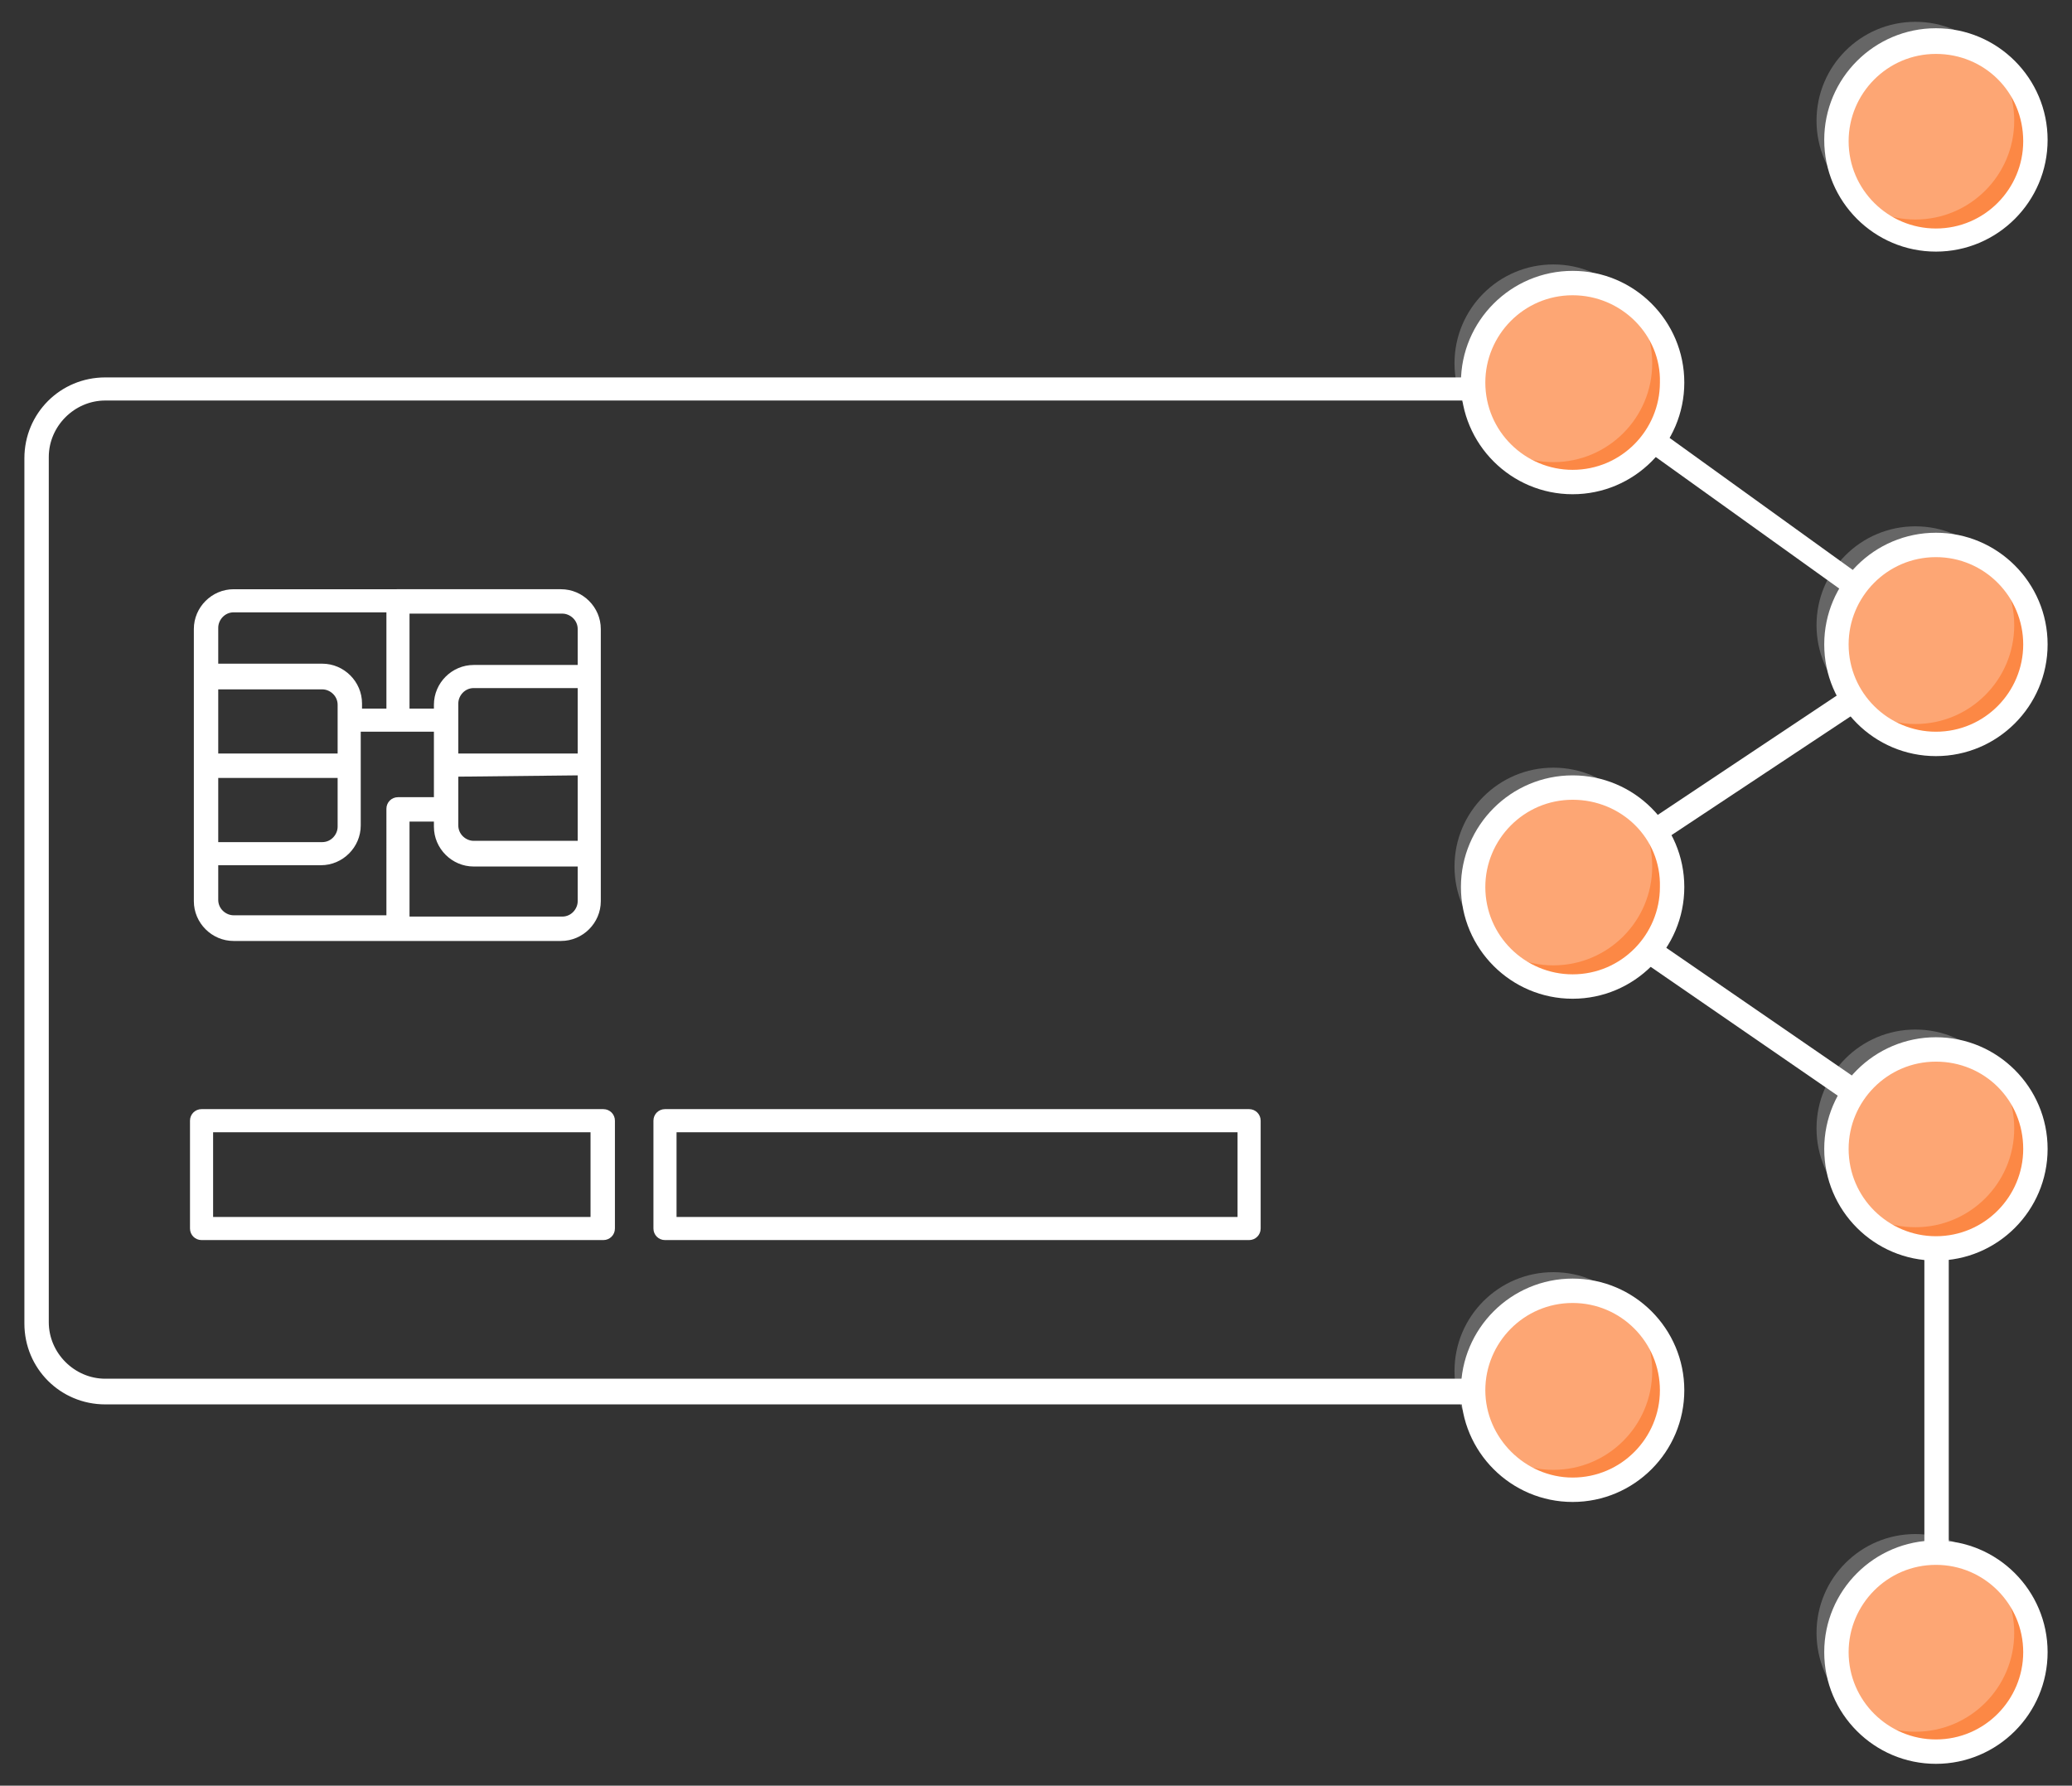 <?xml version="1.0" encoding="UTF-8"?>
<!-- Generator: Adobe Illustrator 26.0.2, SVG Export Plug-In . SVG Version: 6.00 Build 0)  -->
<svg xmlns="http://www.w3.org/2000/svg" xmlns:xlink="http://www.w3.org/1999/xlink" version="1.1" id="Layer_1" x="0px" y="0px" viewBox="0 0 161.4 139.1" style="enable-background:new 0 0 161.4 139.1;" xml:space="preserve">
<rect x="0" y="0" width="161.4" height="139.1" fill="#333333" stroke="none"/>
<style type="text/css">
	.st0{fill:#FFFFFF;}
	.st1{fill:#FC8845;}
	.st2{opacity:0.25;fill:#FFFFFF;enable-background:new    ;}
</style>
<g id="ICONS">
	<g>
		<path class="st0" d="M150.8,129.7c-0.5,0-0.9-0.4-0.9-0.9V90l-28.6-19.7c-0.3-0.2-0.4-0.5-0.4-0.8s0.2-0.6,0.4-0.8l27.9-18.6    L122,30.6c-0.4-0.3-0.5-0.9-0.2-1.3s0.9-0.5,1.3-0.2l28.3,20.4c0.2,0.2,0.4,0.5,0.4,0.8s-0.2,0.6-0.4,0.7l-27.9,18.5l27.9,19.2    c0.2,0.2,0.4,0.5,0.4,0.8v39.3C151.7,129.3,151.3,129.7,150.8,129.7z"></path>
		<g>
			<path class="st0" d="M122.2,109.4H8.2c-3.5,0-6.3-2.8-6.3-6.3V35.7c0-3.5,2.8-6.3,6.3-6.3h114c0.5,0,0.9,0.4,0.9,0.9     s-0.4,0.9-0.9,0.9H8.2c-2.4,0-4.4,2-4.4,4.4V103c0,2.4,2,4.4,4.4,4.4h114c0.5,0,0.9,0.4,0.9,0.9S122.7,109.4,122.2,109.4z"></path>
		</g>
		<circle class="st1" cx="122.5" cy="29.8" r="7.7"></circle>
		<circle class="st1" cx="122.5" cy="108.4" r="7.7"></circle>
		<circle class="st1" cx="150.8" cy="11" r="7.7"></circle>
		<circle class="st1" cx="150.8" cy="50.3" r="7.7"></circle>
		<circle class="st1" cx="150.8" cy="128.8" r="7.7"></circle>
		<circle class="st1" cx="150.8" cy="89.5" r="7.7"></circle>
		<circle class="st1" cx="122.5" cy="69.1" r="7.7"></circle>
		<circle class="st2" cx="149.2" cy="9.4" r="7.7"></circle>
		<circle class="st2" cx="149.2" cy="48.7" r="7.7"></circle>
		<circle class="st2" cx="149.2" cy="87.9" r="7.7"></circle>
		<circle class="st2" cx="149.2" cy="127.2" r="7.7"></circle>
		<circle class="st2" cx="121" cy="28.3" r="7.7"></circle>
		<circle class="st2" cx="121" cy="67.5" r="7.7"></circle>
		<circle class="st2" cx="121" cy="106.8" r="7.7"></circle>
		<path class="st0" d="M47,96.6H15.7c-0.5,0-0.9-0.4-0.9-0.9v-8.4c0-0.5,0.4-0.9,0.9-0.9H47c0.5,0,0.9,0.4,0.9,0.9v8.4    C47.9,96.2,47.5,96.6,47,96.6z M16.6,94.8H46v-6.6H16.6V94.8z"></path>
		<path class="st0" d="M97.3,96.6H51.8c-0.5,0-0.9-0.4-0.9-0.9v-8.4c0-0.5,0.4-0.9,0.9-0.9h45.5c0.5,0,0.9,0.4,0.9,0.9v8.4    C98.2,96.2,97.8,96.6,97.3,96.6z M52.7,94.8h43.7v-6.6H52.7V94.8z"></path>
		<g>
			<g>
				<path class="st0" d="M31,73.3c-0.1,0-0.2,0-0.3,0H18.2c-1.7,0-3.1-1.4-3.1-3.1V49c0-1.7,1.4-3.1,3.1-3.1h12.6H31h0.1h12.6      c1.7,0,3.1,1.4,3.1,3.1v21.2c0,1.7-1.4,3.1-3.1,3.1H31.3C31.2,73.3,31.1,73.3,31,73.3z M31.9,71.4h11.9c0.7,0,1.2-0.6,1.2-1.2      v-2.7h-8.1c-1.7,0-3.1-1.4-3.1-3.1V64h-1.9C31.9,64,31.9,71.4,31.9,71.4z M17,67.4v2.7c0,0.7,0.6,1.2,1.2,1.2h11.9V63      c0-0.5,0.4-0.9,0.9-0.9h2.8V57h-5.7v7.3c0,1.7-1.4,3.1-3.1,3.1C25,67.4,17,67.4,17,67.4z M35.7,60.5v3.8c0,0.7,0.6,1.2,1.2,1.2      H45v-5.1L35.7,60.5L35.7,60.5z M17,65.6h8.1c0.7,0,1.2-0.6,1.2-1.2v-3.8H17V65.6z M35.7,58.7H45v-5.1h-8.1      c-0.7,0-1.2,0.6-1.2,1.2V58.7z M17,58.7h9.3v-3.8c0-0.7-0.6-1.2-1.2-1.2H17V58.7z M31.9,55.2h1.9v-0.3c0-1.7,1.4-3.1,3.1-3.1H45      V49c0-0.7-0.6-1.2-1.2-1.2H31.9V55.2z M28.2,55.2h1.9v-7.5H18.2c-0.7,0-1.2,0.6-1.2,1.2v2.8h8.1c1.7,0,3.1,1.4,3.1,3.1V55.2z"></path>
			</g>
		</g>
		<path class="st0" d="M150.8,19.6c-4.8,0-8.7-3.9-8.7-8.7s3.9-8.7,8.7-8.7s8.7,3.9,8.7,8.7S155.6,19.6,150.8,19.6z M150.8,4.2    c-3.8,0-6.8,3.1-6.8,6.8c0,3.8,3.1,6.8,6.8,6.8c3.8,0,6.8-3.1,6.8-6.8C157.6,7.2,154.6,4.2,150.8,4.2z"></path>
		<path class="st0" d="M150.8,58.9c-4.8,0-8.7-3.9-8.7-8.7s3.9-8.7,8.7-8.7s8.7,3.9,8.7,8.7S155.6,58.9,150.8,58.9z M150.8,43.4    c-3.8,0-6.8,3.1-6.8,6.8c0,3.8,3.1,6.8,6.8,6.8c3.8,0,6.8-3.1,6.8-6.8S154.6,43.4,150.8,43.4z"></path>
		<path class="st0" d="M150.8,98.2c-4.8,0-8.7-3.9-8.7-8.7c0-4.8,3.9-8.7,8.7-8.7s8.7,3.9,8.7,8.7C159.5,94.3,155.6,98.2,150.8,98.2    z M150.8,82.7c-3.8,0-6.8,3.1-6.8,6.8c0,3.8,3.1,6.8,6.8,6.8c3.8,0,6.8-3.1,6.8-6.8C157.6,85.7,154.6,82.7,150.8,82.7z"></path>
		<path class="st0" d="M150.8,137.4c-4.8,0-8.7-3.9-8.7-8.7s3.9-8.7,8.7-8.7s8.7,3.9,8.7,8.7C159.5,133.5,155.6,137.4,150.8,137.4z     M150.8,121.9c-3.8,0-6.8,3.1-6.8,6.8c0,3.8,3.1,6.8,6.8,6.8c3.8,0,6.8-3.1,6.8-6.8S154.6,121.9,150.8,121.9z"></path>
		<path class="st0" d="M122.5,38.5c-4.8,0-8.7-3.9-8.7-8.7s3.9-8.7,8.7-8.7c4.8,0,8.7,3.9,8.7,8.7S127.3,38.5,122.5,38.5z M122.5,23    c-3.8,0-6.8,3.1-6.8,6.8c0,3.8,3.1,6.8,6.8,6.8c3.8,0,6.8-3.1,6.8-6.8C129.4,26.1,126.3,23,122.5,23z"></path>
		<path class="st0" d="M122.5,77.8c-4.8,0-8.7-3.9-8.7-8.7c0-4.8,3.9-8.7,8.7-8.7c4.8,0,8.7,3.9,8.7,8.7    C131.2,73.9,127.3,77.8,122.5,77.8z M122.5,62.3c-3.8,0-6.8,3.1-6.8,6.8c0,3.8,3.1,6.8,6.8,6.8c3.8,0,6.8-3.1,6.8-6.8    C129.4,65.3,126.3,62.3,122.5,62.3z"></path>
		<path class="st0" d="M122.5,117c-4.8,0-8.7-3.9-8.7-8.7c0-4.8,3.9-8.7,8.7-8.7c4.8,0,8.7,3.9,8.7,8.7S127.3,117,122.5,117z     M122.5,101.5c-3.8,0-6.8,3.1-6.8,6.8s3.1,6.8,6.8,6.8c3.8,0,6.8-3.1,6.8-6.8S126.3,101.5,122.5,101.5z"></path>
	</g>
</g>
</svg>
